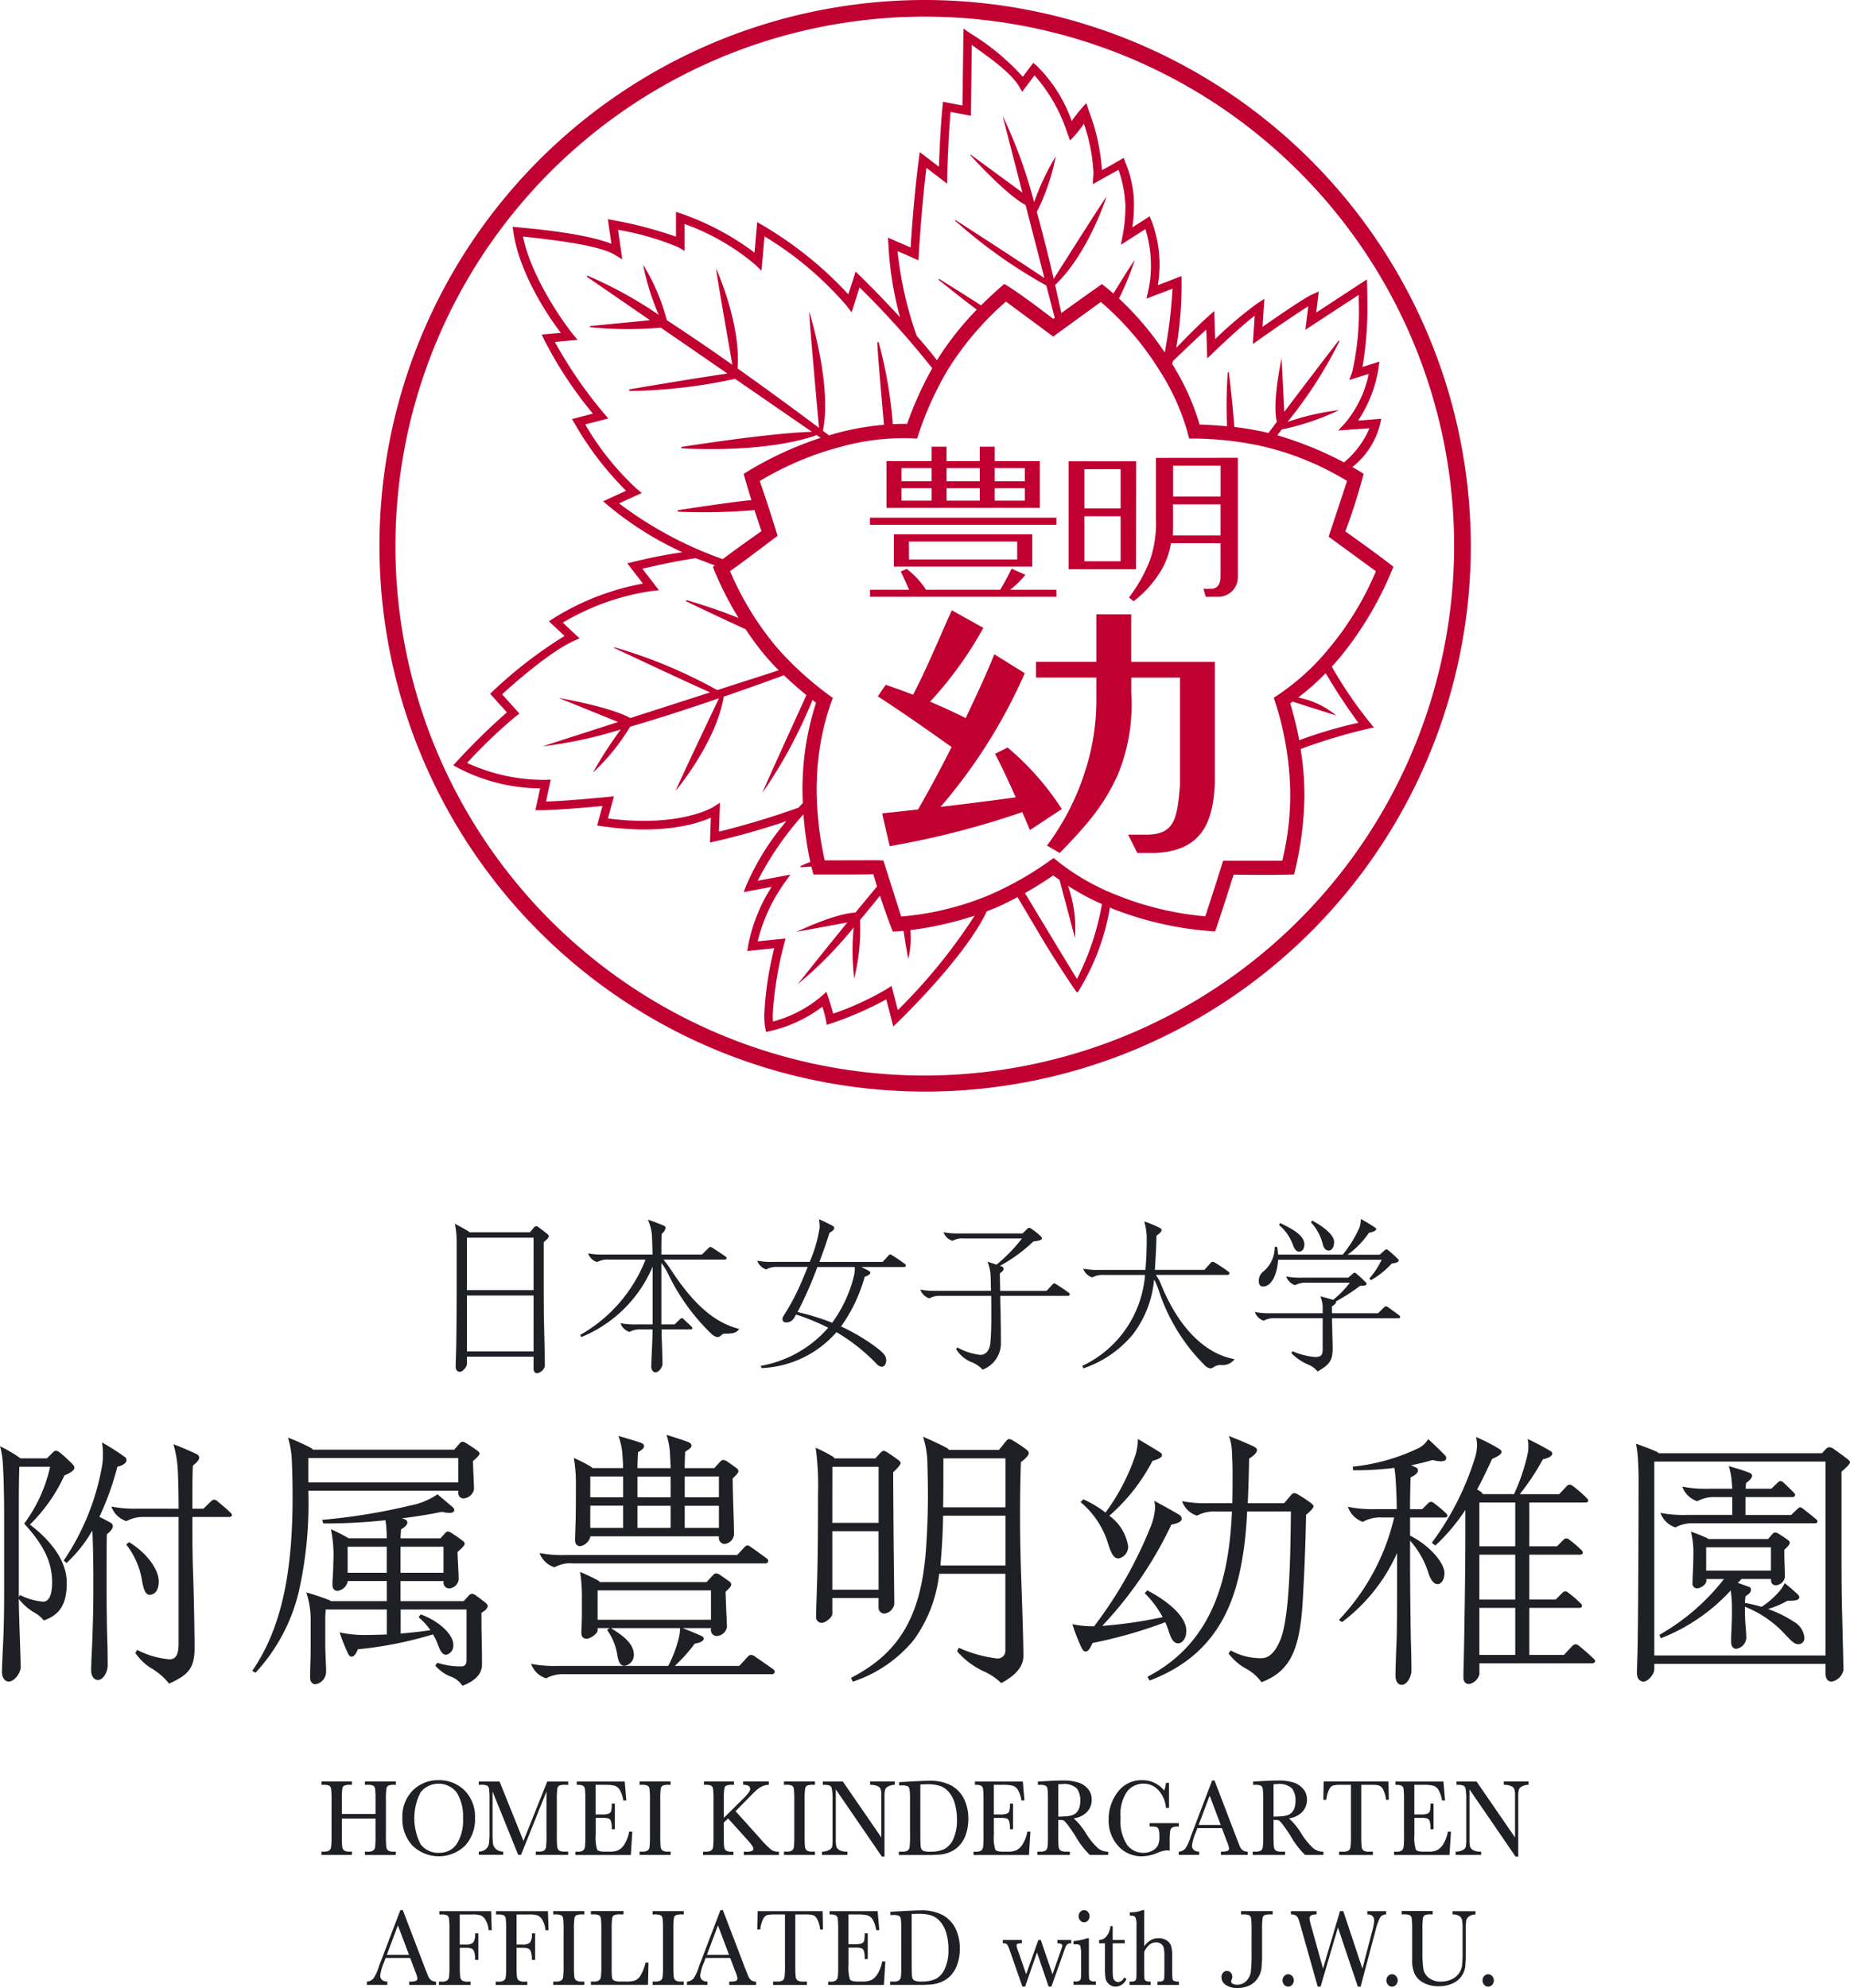 <svg xmlns="http://www.w3.org/2000/svg" viewBox="0 0 167.102 179.533"><defs><clipPath id="a"><path data-name="長方形 2229" fill="none" d="M0 0h167.102v179.533H0z"/></clipPath></defs><g data-name="グループ 3027" clip-path="url(#a)"><path data-name="パス 1614" d="M.252 132.1c.122 1.8.122 4.357.122 5.321v6.482c0 1.513-.025 2.927-.074 4.09-.058 1.206-.124 2.635-.124 2.985 0 .519.252.882.612.882.51 0 1.08-.776 1.08-1.3 0-.458-.042-1.7-.067-2.449l-.006-.166c-.022-.587-.081-2.22-.1-3.552a4.927 4.927 0 001.385 1.225 2.7 2.7 0 01.85.7l.019.025.031-.011c1.457-.516 2.051-1.5 2.051-3.394 0-1.774-1.152-3.591-3.33-5.256a14.768 14.768 0 003.12-4.445c.213-.07.9-.385.9-.677 0-.138-.1-.269-.26-.426s-.591-.582-1.039-.94a.731.731 0 00-.349-.182.378.378 0 00-.277.136l-.555.554H1.826a.365.365 0 00-.126-.11 13.258 13.258 0 00-1.607-.939L0 130.606l.031.1a7.6 7.6 0 01.221 1.4M1.7 144.237v-7.063c0-1.843 0-3.439.047-4.713h2.781a13.512 13.512 0 01-2.32 5.105l-.022.03.023.027c1.779 1.951 2.5 3.486 2.5 5.295 0 .646-.106 1.73-.818 1.73a5.707 5.707 0 01-2.051-.587l-.038-.019z" fill="#1e2025"/><path data-name="パス 1615" d="M12.474 136.243a10.945 10.945 0 01-2.333-.172l-.08-.016.03.077a2.13 2.13 0 001.309 1.234l.022.008.019-.014a3.186 3.186 0 011.649-.361h3.041v11.394c0 1.05-.236 1.458-.843 1.458a7.824 7.824 0 01-2.865-.832l-.038-.019-.158.283.017.023a4.947 4.947 0 001.319 1.292 5.93 5.93 0 011.687 1.418l.022.031.034-.016c1.7-.778 2.269-1.357 2.269-3.245 0-1.069-.052-4.242-.124-6.435-.074-1.906-.074-3.581-.074-5.353h3.308c.163 0 .266-.075.266-.192 0-.067-.053-.122-.136-.2-.307-.308-.8-.721-1.161-1.014a.492.492 0 00-.324-.158.442.442 0 00-.253.136l-.7.677h-1c0-1.7 0-3.161.049-3.9.127-.091.568-.427.568-.713a.373.373 0 00-.222-.311 27.661 27.661 0 00-2.025-.864l-.081-.031.022.084a10.133 10.133 0 01.368 2.184c.028.6.075 1.813.075 3.226v.325z" fill="#1e2025"/><path data-name="パス 1616" d="M13.508 144.023c.515 0 .834-.462.834-1.2 0-1.111-1.119-2.6-2.66-3.538l-.028-.017-.253.222.027.033a7.015 7.015 0 011.4 3.234c.119.642.271 1.269.685 1.269" fill="#1e2025"/><path data-name="パス 1617" d="M9.297 131.208a7.825 7.825 0 01-.049 1 21.942 21.942 0 01-3.471 8.688l-.025.033.258.227.03-.028a12.379 12.379 0 002.3-2.912c.07 1.27.091 3.162.091 4.013v1.529c0 1.878-.075 4.174-.149 5.619-.025.557-.05 1.266-.05 1.455 0 .521.252.884.612.884.513 0 .882-.778.882-1.3 0-.34 0-1.134-.023-1.9a159.35 159.35 0 01-.074-4.83v-1.728c0-.922 0-2.63.023-3.4.21-.166.543-.469.543-.737a.37.37 0 00-.218-.313 25.434 25.434 0 00-1-.524 26.014 26.014 0 001.627-4.527c.385-.081.823-.286.823-.6a.383.383 0 00-.191-.308 22.777 22.777 0 00-1.945-1.241l-.083-.049.016.094a5.242 5.242 0 01.074.856" fill="#1e2025"/><path data-name="パス 1618" d="M42.645 143.934a.416.416 0 00-.305.163l-.455.5h-5.706v-1.81h3.879v.128a.528.528 0 00.513.538.932.932 0 00.857-.809c0-.311-.027-.857-.049-1.26-.023-.451-.049-.915-.049-1.234.64-.535.64-.685.64-.735 0-.124-.069-.185-.166-.257-.305-.236-.62-.455-.989-.693a.878.878 0 00-.344-.155c-.089 0-.175.033-.305.188l-.38.429h-3.607c0-.191.017-.458.047-.815.222-.124.57-.358.57-.62 0-.088-.05-.249-.379-.338l-.127-.034a45.574 45.574 0 003.639-.591 2.477 2.477 0 00.667.1c.407 0 .438-.2.438-.266 0-.089-.077-.2-.236-.33-.274-.235-.8-.684-1.258-1.061l-.028-.023-.028.023a6.557 6.557 0 01-2.472 1 54.381 54.381 0 01-7.858 1.28h-.055l.1.33h.033a51.107 51.107 0 005.583-.291 9.889 9.889 0 01.116 1.632h-3.438a14.178 14.178 0 00-1.524-.784l-.08-.036.017.084a11.423 11.423 0 01.2 2.924c0 .4-.027.936-.05 1.352-.025.3-.025.523-.025.67 0 .347.174.538.488.538a1.129 1.129 0 00.882-.809v-.08h3.535v1.817h-5.057a.288.288 0 00-.156-.1 22.492 22.492 0 00-1.976-.668l-.091-.025.038.086a7.88 7.88 0 01.366 2.546v2.292c0 .313 0 .74-.025 1.479-.025.642-.025 1.058-.025 1.308 0 .35.2.587.49.587a1.161 1.161 0 00.956-1.08c0-.178 0-.421-.025-.964a37.944 37.944 0 01-.05-1.353v-2.289a9.219 9.219 0 01.045-1.064h5.511v2.255c-.731.025-1.477.047-2.025.047a10.475 10.475 0 01-2.161-.221l-.078-.016.027.075a16.645 16.645 0 00.768 1.9c.11.192.2.219.285.219.253 0 .426-.318.574-.668a34.874 34.874 0 006.778-1.344 4.446 4.446 0 01.4.8c.241.626.4 1.039.806 1.039a.846.846 0 00.635-.907c0-.923-1.278-2.122-2.912-2.729l-.031-.011-.194.258.033.027a5.882 5.882 0 011.034 1.141c-.79.119-1.671.219-2.686.305v-2.17h5.95v4.566c0 .39-.15.571-.474.571a6.728 6.728 0 01-2.129-.318l-.03-.011-.189.252.023.028a3.492 3.492 0 001.322.948 2.175 2.175 0 011.091.821l.02.03.033-.013c1.163-.46 1.729-1.086 1.729-1.915 0-.3 0-1.209-.025-2.22-.025-.969-.025-1.95-.025-2.438.264-.156.566-.386.566-.618 0-.122-.119-.236-.238-.33-.343-.266-.6-.46-.79-.593a.737.737 0 00-.371-.181m-6.474-4.249h3.88v2.352h-3.88zm-1.249 2.352h-3.531v-2.352h3.535z" fill="#1e2025"/><path data-name="パス 1619" d="M23.105 151.035a16.3 16.3 0 003.876-7.263 36.278 36.278 0 00.87-9.086v-.054h13.542v.152a.478.478 0 00.463.538 1.045 1.045 0 00.958-.809c0-.21-.022-.695-.045-1.208v-.1a44.172 44.172 0 01-.049-1.26c.274-.225.591-.518.591-.662 0-.124-.07-.185-.239-.305a13.298 13.298 0 00-.965-.645.708.708 0 00-.319-.13c-.089 0-.175.033-.305.188l-.455.527H28.273a.872.872 0 00-.3-.216 18.269 18.269 0 00-1.879-.84l-.084-.034.025.088a8.008 8.008 0 01.319 1.863c.049 1.1.074 2.262.074 3.448 0 7.141-1.116 11.962-3.616 15.628l-.028.041.3.164zm4.746-19.361h13.542v2.2H27.851z" fill="#1e2025"/><path data-name="パス 1620" d="M69.978 150.979a.27.27 0 00-.142-.233 87.37 87.37 0 00-1.627-1.134.6.6 0 00-.371-.156.387.387 0 00-.279.138l-.776.85h-5.827a14.7 14.7 0 001.8-2.011c.31-.049.807-.174.807-.46 0-.1-.089-.185-.272-.263a32.92 32.92 0 00-1.64-.679h2.563v.128a.535.535 0 00.488.587.98.98 0 00.958-.809c0-.181-.027-.81-.05-1.283-.023-.5-.07-1.654-.074-1.9.311-.285.518-.505.518-.66a.377.377 0 00-.191-.283c-.266-.192-.54-.391-.842-.593a.681.681 0 00-.344-.13c-.1 0-.185.067-.3.186l-.552.6h-9.64a.9.9 0 00-.253-.192c-.493-.26-.878-.437-1.457-.692l-.074-.031.011.078a15.426 15.426 0 01.147 2.41v1.43c0 .124 0 .294-.023.886-.025.469-.025.593-.025.667 0 .374.164.563.488.563s.981-.462.981-.76v-.2h1.072l-.216.169.025.034a5.2 5.2 0 01.9 2.248c.064.408.2.95.635.95a.974.974 0 00.857-1c0-1.009-1.011-1.738-2.062-2.4h6.238a3.953 3.953 0 01-.1.834 11.279 11.279 0 01-.97 2.579h-9.973a10.945 10.945 0 01-2.333-.172l-.08-.017.028.077a2.08 2.08 0 001.311 1.229l.022.008.019-.016a3.183 3.183 0 011.649-.36h18.734a.237.237 0 00.243-.217m-5.759-4.7H53.98v-2.65h10.239z" fill="#1e2025"/><path data-name="パス 1621" d="M50.076 141.532l.022.008.019-.014a2.884 2.884 0 011.649-.336H69.12a.245.245 0 00.268-.222.27.27 0 00-.142-.233c-.41-.3-.989-.724-1.405-1.011-.172-.122-.232-.156-.322-.156-.116 0-.177.061-.279.163l-.652.7H51.15a10.931 10.931 0 01-2.332-.163l-.081-.017.03.077a2.089 2.089 0 001.31 1.209" fill="#1e2025"/><path data-name="パス 1622" d="M52.018 134.165c0 .865 0 2.316-.025 3.226-.023.7-.05 1.5-.05 1.679 0 .372.164.562.488.562a1.182 1.182 0 00.884-.809v-.078h11.619v.1a.535.535 0 00.488.587.943.943 0 00.882-.857c0-.513-.049-2.1-.074-2.763-.023-.778-.049-1.657-.049-2.3.31-.285.516-.505.516-.66a.373.373 0 00-.191-.283c-.264-.192-.538-.393-.84-.595a.692.692 0 00-.344-.128c-.1 0-.185.067-.3.186l-.5.552h-2.678c0-.548.03-1.152.047-1.482.3-.181.57-.361.57-.544 0-.167-.131-.28-.449-.386-.466-.163-.9-.308-1.727-.568l-.084-.027.028.084a6.556 6.556 0 01.294 1.837c.017.247.047.709.05 1.086h-2.995c0-.491.027-1.044.049-1.433.255-.153.543-.325.543-.543 0-.188-.142-.269-.426-.363a71.47 71.47 0 00-1.768-.534l-.122-.036.036.086a6.1 6.1 0 01.343 1.785c.023.346.047.7.049 1.037H53.52a.937.937 0 00-.252-.191 13.526 13.526 0 00-1.36-.692l-.075-.034.013.081a13.568 13.568 0 01.172 2.41m1.3-.818h2.968v1.882h-2.971zm0 2.636h2.968v2.006h-2.971zm11.619 2.006h-3.09v-1.994h3.09zm-3.09-4.642h3.09v1.882h-3.09zm-1.272 4.642H57.58v-1.994h2.992zm0-2.76H57.58v-1.87h2.992z" fill="#1e2025"/><path data-name="パス 1623" d="M73.886 134.932c0 1.49 0 4.979-.074 7.64 0 .125-.1 3.093-.1 3.4a.519.519 0 00.513.587c.349 0 .956-.513.956-.809v-1.432h4.176v.868a.526.526 0 00.513.537 1.034 1.034 0 00.907-.857c0-.469-.025-2.5-.05-4.462-.023-2.727-.049-6.108-.05-7.449.189-.172.667-.646.667-.807 0-.141-.081-.2-.177-.272l-.013-.011c-.305-.233-.62-.454-.99-.692a.869.869 0 00-.344-.155c-.078 0-.177.061-.3.188l-.455.5h-3.696a.39.39 0 00-.185-.189 16.02 16.02 0 00-1.435-.743l-.078-.036.016.084a25.49 25.49 0 01.2 4.109m5.473 8.632h-4.181v-5.283h4.176zm-4.176-11.1h4.176v5.063h-4.181z" fill="#1e2025"/><path data-name="パス 1624" d="M92.763 130.953a11.129 11.129 0 00-1.238-.842.876.876 0 00-.366-.153c-.094 0-.177.058-.307.214l-.627.771h-4.53c-.033-.094-.1-.149-.285-.241a30.322 30.322 0 00-1.95-.914l-.091-.038.031.092a8.052 8.052 0 01.366 2.181v.074c.025.976.049 1.9.049 2.81 0 1.829-.067 3.619-.2 5.32-.474 5.786-2.416 9.053-6.706 11.279l-.038.019.158.347.039-.014a11.967 11.967 0 005.461-3.746 12.38 12.38 0 002.3-5.988h5.98v6.906a.692.692 0 01-.745.745 11.77 11.77 0 01-3.421-.951l-.039-.017-.155.31.019.023a7.069 7.069 0 002.53 1.86 5.456 5.456 0 011.418.978l.023.022.028-.016c1.327-.718 1.971-1.513 1.971-2.43 0-1.252-.1-4.359-.2-7.175a152.977 152.977 0 01-.026-10.329c.379-.3.715-.595.715-.834a.383.383 0 00-.166-.258m-1.945.746v4.42H85.19c.022-1.355.023-2.779.023-4.422zm0 5.176v4.5h-5.873c.11-1.261.216-2.68.243-4.5z" fill="#1e2025"/><path data-name="パス 1625" d="M118.374 135.71a11.835 11.835 0 00-1.089-.718.842.842 0 00-.368-.153.449.449 0 00-.33.213l-.6.7h-3.284c.07-1.468.12-3.448.122-4.023.474-.3.715-.562.715-.79 0-.11-.138-.243-.347-.335-.652-.3-1.355-.587-2.1-.889l-.09-.038.034.094a4.83 4.83 0 01.244 1.466c.025.532.05 1.083.05 1.748 0 .895 0 1.82-.023 2.766h-2.13a10.951 10.951 0 01-2.333-.172l-.078-.017.028.077a2.079 2.079 0 001.31 1.234l.022.006.019-.014a3.183 3.183 0 011.649-.36h1.482c-.235 5.234-1.317 11.641-7.592 14.9l-.039.02.188.346.036-.014c6.379-2.424 7.881-7.471 8.508-12.09.125-.956.221-2.079.269-3.165h3.956c-.047 4.035-.111 9.533-.958 11.6-.3.709-.8 1.649-1.709 1.649a5.551 5.551 0 01-2.741-.685l-.036-.017-.186.28.019.025a4.982 4.982 0 001.516 1.319 4.161 4.161 0 011.416 1.219l.02.03.033-.013c2.472-.965 3.4-2.754 3.677-7.089.156-2.569.264-5.267.319-8.017.308-.258.667-.595.667-.76 0-.122-.135-.228-.264-.332" fill="#1e2025"/><path data-name="パス 1626" d="M105.561 147.294c.178.58.405 1.116.856 1.116.285 0 .735-.313.735-1.153 0-1.471-2.2-2.963-3.5-3.614l-.03-.016-.224.255.031.03a9.018 9.018 0 011.59 2.131 41.519 41.519 0 01-5.462.792 35.264 35.264 0 006.249-9.152c.429-.077.928-.228.928-.509 0-.177-.07-.283-.269-.407-.61-.357-1.244-.71-2.122-1.184l-.092-.05.028.1a2.406 2.406 0 01.049.627 5.81 5.81 0 01-.465 1.784 38.371 38.371 0 01-5.033 8.821 8.791 8.791 0 01-1.892-.171l-.08-.02.028.078a16.1 16.1 0 00.842 2.128c.125.2.21.268.333.268.269 0 .463-.422.62-.762v-.008a41.535 41.535 0 006.576-1.879c.116.277.232.56.3.793" fill="#1e2025"/><path data-name="パス 1627" d="M100.088 139.407c.236.732.468 1.338.929 1.338a1.079 1.079 0 00.882-1.1 4.188 4.188 0 00-1.7-2.76 16.875 16.875 0 003.905-4.965c.2-.042.854-.228.854-.508 0-.1-.045-.161-.192-.26a57.973 57.973 0 00-1.924-1.159l-.067-.039v.078a4.862 4.862 0 01-.221 1.391 18.817 18.817 0 01-2.7 5.176 9.744 9.744 0 00-1.971-1.186l-.028-.013-.255.255.041.031a7.888 7.888 0 012.45 3.725" fill="#1e2025"/><path data-name="パス 1628" d="M127.365 138.677v-1.629h3.11c.156 0 .266-.069.266-.167a.4.4 0 00-.138-.23 12.174 12.174 0 00-1.062-.89.475.475 0 00-.274-.133.361.361 0 00-.253.111l-.554.555h-1.1c0-.815.027-2 .048-2.862.422-.213.667-.393.667-.668 0-.161-.167-.246-.322-.313a6.691 6.691 0 00-.3-.12c.7-.144 1.355-.305 1.954-.482a3.088 3.088 0 00.713.12c.322 0 .513-.1.513-.266a.383.383 0 00-.136-.3l-.013-.014a42.72 42.72 0 00-1.443-1.393l-.045-.041-.025.055a2.1 2.1 0 01-.943.818 17.968 17.968 0 01-5.8 1.621h-.042l.033.33h.041a28.588 28.588 0 003.685-.216 12.18 12.18 0 01.141 1.457c.049.848.074 1.438.074 2.27h-2a10.876 10.876 0 01-2.333-.2l-.08-.016.03.075a2.159 2.159 0 001.308 1.283l.023.008.019-.014a3.106 3.106 0 011.649-.385h1.152a20.013 20.013 0 01-4.955 9.217l-.028.039.264.2.028-.02a15.863 15.863 0 004.957-6.232v1.488c0 1.477 0 5.4-.05 6.579-.047 1.011-.1 2.652-.1 2.96 0 .552.211.882.563.882.512 0 .882-.778.882-1.3 0-.421-.025-1.9-.05-2.615s-.074-5.387-.074-6.579v-2.523a7.887 7.887 0 011.663 2.934c.2.64.5.992.831.992.255 0 .612-.313.612-1.006 0-.868-1.247-2.43-3.106-3.38" fill="#1e2025"/><path data-name="パス 1629" d="M142.683 148.678c-.182-.155-.266-.183-.374-.183a.459.459 0 00-.3.161l-.751.8h-3.121v-4.25h4.516c.119 0 .243-.063.243-.167a.265.265 0 00-.113-.228 10.285 10.285 0 00-1.111-.966.489.489 0 00-.3-.131.37.37 0 00-.253.136l-.6.6h-2.382v-4.051h4.614c.089 0 .217-.059.217-.167a.3.3 0 00-.111-.228 9.769 9.769 0 00-1.091-.94.49.49 0 00-.272-.133.388.388 0 00-.279.136l-.579.579h-2.5v-3.955h5.058c.156 0 .266-.069.266-.167s-.059-.152-.136-.228a10.48 10.48 0 00-1.212-1.063c-.171-.122-.23-.155-.321-.155a.379.379 0 00-.279.136l-.677.726h-3.563a21.34 21.34 0 002.086-3.146c.573-.135.851-.308.851-.532a.26.26 0 00-.144-.21 25.797 25.797 0 00-2-1.062l-.086-.041.023.092a2.408 2.408 0 01.047.555 3.882 3.882 0 01-.023.51 17.912 17.912 0 01-1.269 3.827h-2.822c-.067-.167-.274-.286-.515-.418.521-.97.959-1.9 1.353-2.758.6-.261.85-.449.85-.624 0-.147-.091-.208-.241-.308a16.843 16.843 0 00-1.979-1.015l-.083-.036.022.088a3.017 3.017 0 01.072.681 3.949 3.949 0 01-.146.973 25.518 25.518 0 01-3.913 7.775l-.025.034.31.249.032-.024a17.08 17.08 0 002.686-3.189v2.072c0 3.9-.1 9.64-.147 11.708-.025.814-.025.918-.025 1.357 0 .368.191.587.513.587a1.21 1.21 0 00.931-.882v-.99h10.182c.144 0 .266-.089.266-.192s-.059-.153-.136-.228a20.61 20.61 0 00-1.26-1.112m-5.817-9.033h-3.239v-3.957h3.239zm0 4.807h-3.239v-4.056h3.239zm0 5h-3.239v-4.25h3.239z" fill="#1e2025"/><path data-name="パス 1630" d="M151.318 137.934l.022.008.017-.014a3.186 3.186 0 011.649-.361h10.945c.089 0 .217-.059.217-.167 0-.074-.044-.135-.164-.232-.3-.247-.793-.646-1.109-.889-.135-.106-.211-.156-.3-.156s-.172.081-.253.16l-.554.53h-4.128V135.2h4.268a.206.206 0 00.218-.192c0-.072-.042-.135-.186-.279-.288-.288-.515-.516-.836-.814a.451.451 0 00-.3-.161c-.1 0-.186.069-.3.185l-.527.505h-2.327c0-.091.019-.275.045-.519.233-.147.544-.443.544-.643 0-.16-.091-.219-.4-.338-.546-.2-.789-.271-1.63-.518l-.083-.025.03.083a6.241 6.241 0 01.244 1.321c.02.213.042.515.047.64h-2.1a11.057 11.057 0 01-2.334-.171l-.08-.017.028.077a2.141 2.141 0 001.31 1.234l.023.006.019-.014a3.181 3.181 0 011.648-.36h1.485v1.612h-4.076a10.93 10.93 0 01-2.331-.172l-.081-.016.03.075a2.13 2.13 0 001.311 1.235" fill="#1e2025"/><path data-name="パス 1631" d="M150.041 147.939a16.792 16.792 0 006.287-4.307 11.775 11.775 0 01.111 1.505v.667c0 .349-.027 1.051-.05 1.5s-.025.745-.025.964c0 .393.178.637.465.637a1.072 1.072 0 00.906-.981c0-.28-.025-.607-.048-.892a20.305 20.305 0 01-.074-1.3v-.627a9.734 9.734 0 013.471 2.33c.8.85 1 1.05 1.364 1.05a.538.538 0 00.537-.538 1.844 1.844 0 00-.954-1.49 10.656 10.656 0 00-2.331-1.147 8.856 8.856 0 001.751-.745c.5 0 1.067 0 1.067-.316 0-.116-.059-.2-.261-.377a17.77 17.77 0 00-1.012-.865l-.044-.034-.023.048a2.989 2.989 0 01-.39.609 7.409 7.409 0 01-1.674 1.483 14.116 14.116 0 00-1.5-.358c0-.113.025-.4.045-.6.322-.2.5-.355.5-.593a.267.267 0 00-.2-.264l-.02-.006c-.311-.111-.634-.227-.972-.341.119-.119.227-.228.333-.355h2.669v.08c0 .31.161.488.44.488a.88.88 0 00.809-.71c0-.221 0-.494-.025-1.184a34.558 34.558 0 01-.025-1.31c.493-.441.493-.588.493-.637 0-.1-.064-.181-.216-.283-.243-.169-.493-.344-.815-.543a.553.553 0 00-.294-.1c-.086 0-.172.058-.28.186l-.357.405h-5.4a.461.461 0 00-.18-.12c-.465-.207-.954-.4-1.31-.518l-.08-.027.022.08a7.631 7.631 0 01.2 2.084c0 .38-.017.961-.05 1.723-.025.444-.025.646-.025.767a.409.409 0 00.415.463c.358 0 .834-.377.834-.66v-.178h1.593a19.755 19.755 0 01-5.8 5.021l-.031.019.128.324zm9.921-6.1h-5.852v-2.1h5.852z" fill="#1e2025"/><path data-name="パス 1632" d="M166.813 131.717c-.388-.291-.79-.593-1.186-.864a.691.691 0 00-.394-.156c-.08 0-.192.025-.354.211l-.307.332h-14.765c-.034-.069-.092-.1-.185-.144-.466-.208-1-.411-1.777-.692l-.075-.028.016.078a10.68 10.68 0 01.172 1.522c.025.352.049 1.159.049 1.378 0 2.863-.023 12.343-.1 15.922-.025.7-.05 1.43-.05 1.826 0 .524.294.759.587.759.433 0 .981-.685.981-1.1v-.5h15.465v.843c0 .627.307.759.563.759a1.334 1.334 0 001.055-1.031c0-.513-.066-3.142-.124-5.375-.049-1.995-.049-4.484-.049-6.678v-5.873c.473-.405.764-.69.764-.857 0-.088-.086-.188-.288-.332m-1.921 17.788h-15.464v-17.511h15.465z" fill="#1e2025"/><path data-name="パス 1633" d="M49.395 111.408c-.194-.16-.507-.4-.728-.557a.425.425 0 00-.239-.116.331.331 0 00-.228.152l-.333.4H42.39a.355.355 0 00-.138-.124c-.335-.2-.7-.4-1.114-.62l-.052-.027.013.056a8.523 8.523 0 01.149 1.726v4.558c0 1.485-.017 4.159-.059 5.446-.016.438-.03.89-.03 1.114 0 .294.142.471.382.471.269 0 .637-.463.637-.726v-.64h6.016v1.022c0 .2.034.471.324.471a.861.861 0 00.695-.646c0-.571-.045-2.693-.089-4.542-.014-.713-.014-4.858-.014-6.643.224-.188.46-.4.46-.552 0-.061-.053-.131-.174-.227m-1.2 5.109h-6.02v-4.739h6.018zm0 5.528h-6.02V117h6.018z" fill="#1e2025"/><path data-name="パス 1634" d="M60.623 114.706a8.025 8.025 0 00-.705-.954h5.567a.143.143 0 00.146-.131c0-.056-.023-.092-.086-.141l-.028-.019c-.365-.247-.681-.462-1.07-.709-.177-.117-.213-.138-.283-.138a.275.275 0 00-.167.1l-.6.585h-3.659c0-.7 0-1.264.028-1.874a.906.906 0 00.357-.532c0-.124-.092-.174-.227-.235-.688-.275-1.134-.44-1.322-.49l-.052-.013.02.05a4.453 4.453 0 01.34 1.281c.03.526.044 1.178.059 1.812h-4.367a6.616 6.616 0 01-1.405-.1l-.047-.009.017.045a1.247 1.247 0 00.789.743h.013l.013-.008a1.9 1.9 0 01.991-.217h3.365a13.458 13.458 0 01-5.881 6.792l-.023.013.1.192.023-.008a11.866 11.866 0 006.42-6.349v5.213h-1.45a6.616 6.616 0 01-1.405-.1l-.047-.009.017.045a1.247 1.247 0 00.789.743h.013l.011-.009a1.922 1.922 0 01.994-.216h1.072c0 .213-.017.937-.044 1.544a82.496 82.496 0 00-.075 1.8c0 .264.131.53.383.53.307 0 .635-.46.635-.784 0-.283-.028-1.084-.042-1.515v-.059a42.452 42.452 0 01-.044-1.515h2.63c.108 0 .146-.061.146-.117a.232.232 0 00-.083-.152l-.712-.668a.222.222 0 00-.152-.081.226.226 0 00-.153.081l-.5.482h-1.194v-5.553a6.212 6.212 0 01.557.884 18.875 18.875 0 004 5.559 1.094 1.094 0 00.493.258.511.511 0 00.39-.2.474.474 0 01.382-.111c.474 0 .958-.031 1.181-.4l.019-.03-.036-.009c-2.187-.563-4.068-2.2-6.1-5.3" fill="#1e2025"/><path data-name="パス 1635" d="M81.736 114.148c-.335-.25-.751-.535-1.084-.743l-.017-.011c-.111-.069-.156-.1-.221-.1s-.091.02-.167.1l-.527.571h-5.708c.432-1.148.759-2.14.918-2.64.167-.08.421-.258.421-.421 0-.122-.117-.186-.252-.261-.2-.1-.595-.308-1.086-.519l-.047-.022.009.052a2.82 2.82 0 01.059.707 12.324 12.324 0 01-.9 3.1h-3.287a6.616 6.616 0 01-1.405-.1l-.049-.009.019.045a1.283 1.283 0 00.789.743h.013l.011-.009a1.925 1.925 0 01.994-.217h2.737c-.178.451-.352.873-.505 1.225a20.263 20.263 0 01-1.57 3.028c-.183.275-.2.368-.2.46a.28.28 0 00.308.294.773.773 0 00.735-.4 3.551 3.551 0 00.185-.308 21.645 21.645 0 012.9 1.192 10.473 10.473 0 01-6.063 3.439l-.033.006.08.2h.019a9.508 9.508 0 006.744-3.242 16.861 16.861 0 013.611 2.849.73.73 0 00.479.275c.23 0 .4-.249.4-.591 0-.383-.235-.673-1-1.239a18.052 18.052 0 00-3.078-1.813 14.074 14.074 0 002.133-4.481c.2-.067.51-.2.51-.377 0-.074-.067-.124-.207-.2-.178-.1-.393-.2-.606-.307h3.863a.157.157 0 00.161-.13.165.165 0 00-.086-.141m-4.525.48a2.509 2.509 0 01-.058.5 11.889 11.889 0 01-1.987 4.322 21.355 21.355 0 00-3.128-.965 35.416 35.416 0 001.79-4.066H77.2a1.268 1.268 0 01.011.211" fill="#1e2025"/><path data-name="パス 1636" d="M96.55 116.761a15.206 15.206 0 00-1.086-.743l-.016-.011c-.111-.069-.156-.1-.221-.1s-.091.02-.169.1l-.526.571h-4.19c-.014-.6-.028-1.4-.03-1.59.127-.069.341-.246.341-.4a.247.247 0 00-.194-.219l-.139-.053a13.96 13.96 0 003.02-2.2c.376-.044.773-.106.773-.277 0-.074-.042-.128-.142-.227a6.3 6.3 0 00-.79-.626.373.373 0 00-.222-.1.228.228 0 00-.167.083l-.424.422h-5.689a6.615 6.615 0 01-1.405-.1l-.049-.009.019.045a1.224 1.224 0 00.787.728h.014l.011-.008a1.737 1.737 0 01.994-.2h5.259a14.368 14.368 0 01-2.3 2.363 21.829 21.829 0 00-.759-.247l-.052-.016.019.05a3.764 3.764 0 01.236.943c.03.268.044.959.058 1.633h-4.93a6.623 6.623 0 01-1.405-.1l-.049-.011.019.047a1.28 1.28 0 00.789.742h.014l.011-.008a1.919 1.919 0 01.992-.217h4.575c.014.57.014 1.106.014 1.429 0 .969 0 1.971-.088 2.832-.069.673-.408 1.073-.909 1.073a5.675 5.675 0 01-2.05-.663l-.023-.014-.1.171.008.014a2.974 2.974 0 001.275 1.109 2.67 2.67 0 011.087.7l.014.016.019-.008a2.558 2.558 0 001.633-2.252c0-.534 0-1.529-.03-2.938a64.861 64.861 0 01-.03-1.472h6.118a.157.157 0 00.16-.13.163.163 0 00-.085-.141" fill="#1e2025"/><path data-name="パス 1637" d="M104.873 116.003a3.561 3.561 0 00-.476-.868h6.492a.158.158 0 00.161-.146.165.165 0 00-.086-.141 15.017 15.017 0 00-1.173-.787.507.507 0 00-.252-.108.25.25 0 00-.183.1l-.571.629h-4.472c.08-1.2.131-2.134.146-3.09.217-.155.462-.33.462-.519 0-.067-.059-.135-.164-.186a12 12 0 00-1.353-.566l-.05-.017.016.052a5.655 5.655 0 01.192 1.078c.014.131.014.285.014.562 0 .911-.039 1.815-.116 2.688h-4.164a6.615 6.615 0 01-1.405-.1l-.049-.009.019.045a1.279 1.279 0 00.789.743h.013l.013-.008a1.9 1.9 0 01.992-.217h3.755a9.914 9.914 0 01-5.637 8.2l-.022.011.094.225.023-.009a9.913 9.913 0 004.425-3.032 9.515 9.515 0 001.937-4.983 5.585 5.585 0 01.4.92 16.879 16.879 0 004.18 6.833.937.937 0 00.491.274.546.546 0 00.327-.124 1.084 1.084 0 01.728-.174 1.341 1.341 0 001.12-.5l.025-.034-.042-.008c-2.688-.5-5.032-2.893-6.6-6.737" fill="#1e2025"/><path data-name="パス 1638" d="M116.786 112.427c.135.388.333.612.545.612.235 0 .487-.2.487-.651 0-.818-1.07-1.4-2.167-1.923l-.022-.011-.1.175.019.014a4.259 4.259 0 011.238 1.784" fill="#1e2025"/><path data-name="パス 1639" d="M119.471 112.321c.048.23.183.615.546.615.286 0 .487-.322.487-.784 0-.541-.732-1.255-1.959-1.909l-.02-.011-.116.155.016.017a4.562 4.562 0 011.047 1.917" fill="#1e2025"/><path data-name="パス 1640" d="M126.371 118.78a34.512 34.512 0 00-.936-.684l-.011-.006a.425.425 0 00-.243-.117.224.224 0 00-.152.081l-.557.543h-4.163l-.008-.617c.178-.11.385-.264.385-.4a.107.107 0 00-.017-.05 16.933 16.933 0 002.181-1.408c.3 0 .582-.014.582-.16a.193.193 0 00-.067-.153 10.089 10.089 0 00-.834-.773c-.08-.064-.127-.1-.18-.1s-.075.02-.166.1l-.408.35h-4.149a6.615 6.615 0 01-1.405-.1l-.049-.011.017.047a1.287 1.287 0 00.789.742h.014l.011-.008a1.925 1.925 0 01.994-.217h3.926a8.389 8.389 0 01-1.514 1.551 23.383 23.383 0 00-1.1-.307l-.053-.013.022.049a2.77 2.77 0 01.191.85v.627h-4.678a6.617 6.617 0 01-1.405-.1l-.049-.016.019.045a1.245 1.245 0 00.787.743h.014l.011-.008a1.925 1.925 0 01.994-.217h4.307v2.749c0 .516-.069.76-.7.76a6.527 6.527 0 01-2.009-.518l-.022-.009-.094.171.013.014a4.474 4.474 0 001.522 1.031 2.143 2.143 0 01.821.6l.016.017.019-.013c.968-.571 1.335-.9 1.335-2.056 0-.147 0-.313-.016-.817l-.045-1.922h6.014a.133.133 0 00.146-.13c0-.061-.044-.1-.1-.141" fill="#1e2025"/><path data-name="パス 1641" d="M114.065 116.185c.861 0 1.316-1.249 1.377-2.419h9.358a7.5 7.5 0 01-1.094 1.677l-.014.017.133.153.02-.011a7.529 7.529 0 001.87-1.5c.291-.03.621-.089.621-.277 0-.056-.045-.1-.111-.169a10.331 10.331 0 00-.85-.759.236.236 0 00-.149-.064c-.053 0-.089.019-.182.1l-.422.379h-2.905a7.8 7.8 0 001.937-1.985c.155-.025.649-.138.649-.322a.138.138 0 00-.072-.125 14.707 14.707 0 00-1.278-.774l-.039-.022v.043a2.205 2.205 0 01-.117.718 10.619 10.619 0 01-1.516 2.461h-5.841a10.594 10.594 0 00-.072-.674v-.02l-.227-.019v.027a2.855 2.855 0 01-1.03 2.208 1.034 1.034 0 00-.41.837c0 .347.12.516.368.516" fill="#1e2025"/><path data-name="パス 1642" d="M83.572 0a49.289 49.289 0 1049.28 49.292A49.37 49.37 0 0083.572 0m-.027 97.131a47.814 47.814 0 1147.8-47.811 47.891 47.891 0 01-47.8 47.811" fill="#c10032"/><path data-name="パス 1643" d="M124.095 65.692a37.371 37.371 0 01-3.8-5.49c.26-.286.519-.573.773-.878a31.25 31.25 0 004.791-8.142l-.011-.011c-1.206-.959-3.955-2.92-4.331-3.175a53.891 53.891 0 001.654-5.21c-.322-.2-.665-.407-1.02-.607a7.122 7.122 0 002.611-4.364s-1.388.12-2.093.171a11.861 11.861 0 001.845-4.727l.081-.6s-1.067.338-1.529.482a31.292 31.292 0 00.441-5.847c0-.773-.016-1.308-.017-1.377l-.022-.688-.576.377-4.009 2.627.239-1.912-.629.285c-.738.335-3.245 2.065-4.455 2.912l.167-2.532-.645.418a35.838 35.838 0 00-3.8 3.22c-.027-.762-.084-2.536-.084-2.536l-.616.552c-1.023.922-2.1 2.031-2.813 2.776a34.368 34.368 0 00.472-6.483l-2.139.823a11.812 11.812 0 00.156-1.774 11.122 11.122 0 00-.72-4.029l-.177-.418-1.555 1a16.053 16.053 0 00.142-1.968 9.763 9.763 0 00-.778-3.893l-.141-.421s-1.316.781-1.976 1.112a18.079 18.079 0 00-1.144-5.251l-.263-.8a12.886 12.886 0 00-1.32 1.619 13.173 13.173 0 00-3.164-5l-.311-.255-.946 1.255a21.3 21.3 0 00-4.764-3.938l-.595-.41-.009.723-.08 6.219-1.761-.334-.041.419c-.185 1.851-.283 4.246-.324 5.445a834.761 834.761 0 01-1.735-1.324l-.084.66c-.407 3.115-.656 6.631-.74 7.958l-2.045-.889.041.629a30.417 30.417 0 001.053 6.561 104.995 104.995 0 00-3.567-3.691l-.446-.435s-.457 1.422-.659 2.056a33.948 33.948 0 00-7.709-6.218l-.524-.305s-.169 1.923-.244 2.755a24.12 24.12 0 00-6.582-3.511l-.508-.174v2.244a36.937 36.937 0 00-5.628-1.48l-.527-.1s.216 1.519.318 2.223c-2.605-1.039-8.153-1.455-8.426-1.483l-.5-.053.074.494c.566 3.761 3.153 7.614 4.286 9.084l-1.726.158.239.5a35.8 35.8 0 004.384 6.639c-.588.15-1.887.491-1.887.491l.258.438a28.472 28.472 0 004.627 6.036l-2.07.948.454.393a29.693 29.693 0 006.7 4.21c-2.43.354-4.35.853-4.389.862l-.59.135 1.417 1.836a23.084 23.084 0 00-8.084 3.137l-.407.269 1.41 1.323a39.6 39.6 0 00-6.448 4.96l-.275.257s1.144 1.273 1.518 1.683a58.652 58.652 0 00-4.514 4.417l-.333.361.427.238a16.363 16.363 0 007.419 1.849l-.429 1.97h.479c1.43 0 4.34-.263 5.579-.377l-.482 1.759.43.063c5.453.8 8.605-.219 9.842-.767-.025.684-.078 2.241-.078 2.241l.485-.108a65.237 65.237 0 006.421-1.824 22.957 22.957 0 00-3.608 5.763l-.257.648 2.528-.474a15.092 15.092 0 00-2.123 5.304l-.072.491s1.765-.181 2.431-.252a30.019 30.019 0 00-.9 6.022 6.679 6.679 0 00.088 1.147l.072.388.386-.081a12.43 12.43 0 004.7-2.194 11.777 11.777 0 01.325 1.194l.074.447.429-.144a30.869 30.869 0 004.947-2.162c.158.616.634 2.446.634 2.446l.474-.457c.261-.25 6.032-5.828 7.975-9.945.225-.086.454-.171.67-.26a25.518 25.518 0 002.1-1.017l2.516 4.239s1.651 2.68 2.832 4.354l.1-.011a20.95 20.95 0 002.9-7.64c.092.036.177.078.271.116a30.316 30.316 0 009.228 2.039c.357-.99 1.194-3.589 1.668-5.123 1.74.019 3.908.038 5.465-.019a30.708 30.708 0 00.936-7.072c0-.471-.013-.948-.038-1.439a26.418 26.418 0 00-.307-2.818 49.572 49.572 0 016.628-1.953zm-15.137-35.919c.027.76.088 2.6.088 2.6l.624-.606c.025-.023 2.17-2.1 3.661-3.256-.052.762-.171 2.561-.171 2.561l.66-.468c.925-.654 3.154-2.2 4.354-2.945l-.266 2.123 4.825-3.156v.623a24.874 24.874 0 01-.593 6.337l-.264.732 1.756-.554a10.07 10.07 0 01-2.1 4.4l-.656.713 2.821-.2a8.173 8.173 0 01-2.3 3.082 32.114 32.114 0 00-6.027-2.45l.407-.527a22.163 22.163 0 005.17-1.746 22.664 22.664 0 00-4.653 1.069 39.03 39.03 0 004.7-7.308l-.083-.033c-.922 1.178-3.15 4.1-4.905 6.431l-.246-4.828s-.865 3.907-.429 5.727c-.277.369-.529.706-.753 1.009a4.752 4.752 0 01-.141-.036 26.715 26.715 0 00-2.945-.507c-.18-2.456-.5-4.941-.5-4.941h-.094a42.335 42.335 0 00-.064 4.882 34.041 34.041 0 00-2.477-.161 22.017 22.017 0 00-2.486-5.478c.025-.084.052-.164.08-.258.857-.826 2.034-1.948 3-2.835m-27.877-7.087l1.887.821.031-.554c0-.042.233-4.074.685-7.789.527.4 1.867 1.422 1.867 1.422l.017-.756c0-.034.078-3.236.3-5.719.491.092 1.835.35 1.835.35l.081-6.4c1.109.815 3.459 2.377 4.261 3.733l.293.5 1.112-1.483a14.62 14.62 0 012.931 5.115l.277.764a10.556 10.556 0 001.252-1.508 15.936 15.936 0 01.864 4.343c0 .152 0 .3-.016.441l-.048.674s1.76-1 2.331-1.291a11.214 11.214 0 01.621 3.242 14.333 14.333 0 01-.244 2.643l-.161.872s1.715-1.094 2.209-1.414a11.14 11.14 0 01.5 3.317 10.37 10.37 0 01-.246 2.266l-.158.7s1.727-.665 2.352-.9a44.613 44.613 0 01-.7 5.766 27.653 27.653 0 00-4.133-4.879 26.039 26.039 0 001.425-3.478c-.266.322-1.353 2.087-1.928 3.028-.34-.294-.685-.582-1.044-.859.011 0 .013 0 0 .011-.829.577-2.611 1.851-3.664 2.607-.12-.571-.311-1.444-.559-2.533 2.987-2.809 4.647-7.975 4.647-7.975-.308.374-3.691 5.712-4.775 7.426-.4-1.734-.928-3.88-1.526-6.047a19.073 19.073 0 001.709-5.016 22.384 22.384 0 00-1.954 4.138 43.155 43.155 0 00-2.844-7.807s.815 3.173 1.784 6.936l-4.671-3.425-.03.05s3.208 3.563 4.993 4.5l1.7 6.6c-2.546-1.71-8.039-5.249-8.039-5.249l-.033.058a45.577 45.577 0 008.246 5.863l.756 2.92-.125.091c-.523-.39-3.231-2.48-4.437-3.156 0 0 .013 0 0 .009a34.403 34.403 0 00-2.089 1.929c-1.439-.934-3.8-2.4-3.8-2.4l-.042.082s2.262 1.824 3.453 2.7a27.42 27.42 0 00-3.6 4.575c-.422-.56-.881-1.123-1.823-2.206a32.822 32.822 0 01-1.73-7.648M55.916 45.463c.593-.274 2.051-.94 2.051-.94l-.474-.393a25.061 25.061 0 01-4.634-5.8l2.086-.538-.4-.468a39.409 39.409 0 01-4.425-6.44c.554-.052 2.054-.188 2.054-.188l-.469-.563c-.041-.05-3.585-4.519-4.467-8.773 1.673.2 6.689.677 8.269 1.64l.7.424s-.291-2.023-.382-2.671a25.376 25.376 0 015.428 1.565l.58.341v-2.433a20.9 20.9 0 016.371 3.664l.58.56s.2-2.33.274-3.1a30.736 30.736 0 017.416 6.265l.447.59.72-2.247a78.038 78.038 0 016.564 7.3 31.328 31.328 0 00-2.27 5.024c-.424-.009-.856 0-1.291.022a39.583 39.583 0 00-1.283-7.41.691.691 0 00-.114.014c-.023.471.433 5.606.6 7.455a24.341 24.341 0 00-4.082.7c-.3.078-.591.169-.884.253l-.554-.416c.857-4.126-1.23-10.735-1.23-10.735-.025.523.743 8.95.882 10.475a364.913 364.913 0 00-7.36-5.368c.316-4.087-1.935-9.025-1.935-9.025.025.482 1.116 6.692 1.469 8.7a195.805 195.805 0 00-5.919-4.032 18.508 18.508 0 00-2.145-5.008 22.07 22.07 0 001.41 4.526 37.456 37.456 0 00-6.449-3.544l-.049.1c.36.244 2.693 1.851 5.711 3.929l-5.423.529s-.009.1 0 .1a33.436 33.436 0 006.4.044c1.9 1.31 4 2.752 6.013 4.143-3.106.446-8.87 1.433-8.87 1.433l.014.146a47.723 47.723 0 009.551-1.1l6.942 4.785c-3.849.1-11.8 1.366-11.8 1.366v.116s7.149.516 12.065-1.123a1.276 1.276 0 00.16-.066l.363.25a31.475 31.475 0 00-6.953 3.253s0-.006 0 0c.16.595.418 1.471.695 2.367-2.308.239-6.642.914-6.642.914v.135a54.4 54.4 0 006.924-.141c.232.724.455 1.405.631 1.893-.986.7-2.275 1.6-3.5 2.536a34.7 34.7 0 01-9.36-5.035m9.017 29.648l.092-2.622-.62.4c-.03.019-3.034 1.863-9.5 1.022l.544-1.995-.559.056c-.039 0-3.633.36-5.581.418l.432-1.981-.5.02a16.614 16.614 0 01-7.057-1.53 46.273 46.273 0 014.389-4.2l.343-.252-1.571-1.745c.962-.878 4.284-3.829 6.468-4.814l.526-.238s-1.1-1.034-1.508-1.421a21.877 21.877 0 018-2.851l.681-.077-1.5-1.945c1.133-.246 2.913-.667 4.816-.948.527.2 1.156.435 1.732.656l-.163.128-.011.013a30.67 30.67 0 002.317 4.606c-2.183-.9-4.71-1.618-4.71-1.618l-.042.1s3 1.45 5.393 2.533a25.309 25.309 0 001.871 2.507c.343.4.72.8 1.117 1.2-1.114.36-3.151 1.017-5.553 1.79a44.337 44.337 0 00-9.211-3.847h-.181s5.966 2.819 8.743 4.052c-2.3.74-4.855 1.565-7.207 2.32-1.757-1.009-6.471-1.821-6.471-1.821l5.37 2.176-6.827 2.2a39.556 39.556 0 007.073-1.526 35.634 35.634 0 00-2.513 3.89 18.937 18.937 0 003.351-4.134c2.7-.789 5.558-1.727 8.03-2.572-.612 1.28-3.739 7.85-3.9 8.343 0 0 3.664-4.372 4.326-8.487a287.54 287.54 0 005.442-1.934 32.654 32.654 0 002.031 1.793c-.943 2.062-3.816 8.354-3.968 8.81a43.143 43.143 0 004.516-8.374c.11.084.213.174.321.255a25.1 25.1 0 00-1.208 6.856c-.014.319-.02.641-.02.97 0 .407.014.818.031 1.233-.127.131-.257.271-.382.41a74.413 74.413 0 01-7.194 2.172m16.158 16.11l-.566-2.183-.449.293a26.382 26.382 0 01-4.821 2.214 24.956 24.956 0 00-.429-1.413l-.188-.565-.438.4a11.227 11.227 0 01-4.379 2.288 6.66 6.66 0 01-.028-.6 32.492 32.492 0 011.015-6.356l.141-.54-2.518.258a15.385 15.385 0 012.4-5.248l.557-.779-2.954.554a28.264 28.264 0 014.132-6 31.941 31.941 0 00.621 4.306c-.477.171-.895.372-.895.372l.03.1s.426-.027.961-.067c.02.081.039.169.059.247l.127.48h3.209c1.064 0 1.74-.006 2.2-.023.094.322.21.7.336 1.1-.654.782-1.31 1.577-1.948 2.356-1.914.094-5.306 1.738-5.306 1.738l4.572-.842c-2.469 3.029-4.484 5.578-4.484 5.578a36.378 36.378 0 005.057-5.127 20.947 20.947 0 00.049 4.608 18.97 18.97 0 00.527-5.284c.58-.688 1.186-1.429 1.8-2.19.394 1.2.842 2.461 1.164 3.239h.013c.308-.013.629-.038.956-.069.177 1.27.371 2.273.433 2.51a8.092 8.092 0 00.177-2.574 30.917 30.917 0 005.809-1.31 50.225 50.225 0 01-6.942 8.532m16.179-2.812c-.757-1.245-3.1-5.091-4.691-7.757a34.91 34.91 0 002.55-1.594c.185.141.382.271.571.405a3737.25 3737.25 0 001.391 5.242 11.642 11.642 0 00-.627-4.71 22.228 22.228 0 003.067 1.655 23.875 23.875 0 01-2.261 6.759m18.544-10.676h-5.34c-.275.907-1.22 3.838-1.608 5.015a27.588 27.588 0 01-7.872-1.862 20.668 20.668 0 01-5.451-3.092l-.379-.305-.4.283a29.6 29.6 0 01-5.47 3.082 26.158 26.158 0 01-7.9 1.914l-1.607-5.054-.5-.028-4.8.013a30.171 30.171 0 01-.726-6.385c0-.311.006-.621.02-.925a23.245 23.245 0 011.269-6.9l.171-.455-.391-.289a29.563 29.563 0 01-4.636-4.239 27.187 27.187 0 01-4.256-6.928c1.425-1 4.293-3.2 4.293-3.186a131.18 131.18 0 00-1.61-4.951 28.159 28.159 0 017.46-3.129 21.086 21.086 0 016.265-.726l.485.022.155-.462a29.449 29.449 0 012.6-5.72 27.39 27.39 0 015.273-6.19l4.273 3.162.371-.277 3.927-2.851a26.434 26.434 0 015.267 6.135 20.609 20.609 0 012.588 5.731l.127.471h.487a29.684 29.684 0 016.249.723 26.091 26.091 0 017.522 3.103 1091.63 1091.63 0 01-1.666 5.035l4.273 3.12a27.539 27.539 0 01-4.2 6.92 20.988 20.988 0 01-4.616 4.232l-.407.266.146.465a27.824 27.824 0 011.3 7.06c.023.465.036.917.036 1.363a25.217 25.217 0 01-.72 5.839m1.533-10.88a32.351 32.351 0 00-.812-3.328c.075-.05.146-.111.219-.161 1.382.443 3.932 1.249 3.932 1.249a7.6 7.6 0 00-3.438-1.619 22.167 22.167 0 002.491-2.2 51.1 51.1 0 002.951 4.481 39.1 39.1 0 00-5.343 1.576" fill="#c10032"/><path data-name="長方形 2228" fill="#c10032" d="M78.579 46.751h16.842v.646H78.579z"/><path data-name="パス 1644" d="M80.738 51.168h12.5v-2.915h-12.5zm1.363-2.262h9.777v1.617h-9.772z" fill="#c10032"/><path data-name="パス 1645" d="M93.923 41.641h-4.074v-1.3h-1.354v1.3h-3v-1.3h-1.348v1.3H80.07v4.226h13.853zm-1.355 1.821h-2.719v-1.187h2.719zm-4.07 0h-3v-1.187h3zm0 1.751h-3v-1.118h3zm-4.351-1.751H81.43v-1.187h2.718zm-2.718.632h2.718v1.119H81.43zm8.419 0h2.719v1.119h-2.718z" fill="#c10032"/><path data-name="パス 1646" d="M91.234 53.26a7.609 7.609 0 001.38-1.349l-1.241-.557c-.3.624-.693 1.36-1.031 1.906h-6.7a7.212 7.212 0 00-1.745-1.881l-.535.23c.235.483.549 1.181.751 1.651h-3.53v.637h16.84l-.008-.637z" fill="#c10032"/><path data-name="パス 1647" d="M102.626 41.655h-6.1v9.756h6.09zm-1.407 9.034h-3.27v-4.063h3.27zm0-4.778h-3.27v-3.538h3.27z" fill="#c10032"/><path data-name="パス 1648" d="M104.41 41.351v5.471a10.308 10.308 0 01-.563 3.835 13.9 13.9 0 01-1.873 3.3l.421.343a9.951 9.951 0 002.521-2.843 7 7 0 00.85-2.4h4.481v3.009c.006.532-.2 1.1-.829 1.109h-.718l.207.72h1.081a1.763 1.763 0 001.821-1.751v-10.8zm5.836 7h-4.324c.008.008.022-.286.03-.642.009 0 0-2.167 0-2.161h4.295zm.006-3.513h-4.293v-2.776h4.293z" fill="#c10032"/><path data-name="パス 1649" d="M95.913 73.063a25.1 25.1 0 00-4.9-5.556l-1.128.565a79.123 79.123 0 011.859 3.935c-2.031.283-4.461.588-6.789.862a48.1 48.1 0 007.606-12.07s-2.748-1.717-2.748-1.71c-.84 2.068-1.615 3.7-2.586 5.759a58.36 58.36 0 00-3.215-1.48 34.125 34.125 0 004.81-6.664l-2.849-1.59c-.934 2.04-2.189 5.112-3.5 7.631a51.152 51.152 0 00-2.475-.9l-.709 1.044c2.1 1.35 4.606 3.109 6.662 4.575-.981 1.956-2 3.849-3.026 5.639-1.178.133-2.284.253-3.24.354-.008 0 .673 2.963.687 2.96a77.291 77.291 0 0011.965-3.078c.233.538.462 1.08.69 1.619 0 .011 2.891-1.9 2.891-1.9" fill="#c10032"/><path data-name="パス 1650" d="M102.177 59.773V55.48h-3.148v4.289h-5.451v1.421h5.451v1.882a20.839 20.839 0 01-.959 6.392 22.638 22.638 0 01-3.5 6.9l1.15.67c2.68-2.74 4.06-4.476 5.232-7.035a16.646 16.646 0 001.23-7.432v-1.373h4.4v9.756c-.253 3.081-.54 4.364-2.932 4.431h-1.751l.834 1.657h1.555c4.337-.178 5.31-2.854 5.443-6.409V59.774z" fill="#c10032"/><path data-name="パス 1651" d="M32.961 161.184h.194a1.232 1.232 0 01.568.081.415.415 0 01.158.289 8.031 8.031 0 01.038 1v1.264h-3.041v-1.258a6.821 6.821 0 01.045-1.026.387.387 0 01.164-.274 1.3 1.3 0 01.554-.075h.146v-.3h-2.752v.3h.143a1.232 1.232 0 01.568.081.421.421 0 01.16.289 7.512 7.512 0 01.041 1v3.217a7.911 7.911 0 01-.041 1.04.47.47 0 01-.175.308.925.925 0 01-.507.1h-.191v.3h2.754v-.3h-.189a.876.876 0 01-.519-.108.5.5 0 01-.166-.332 8.87 8.87 0 01-.034-1.008v-1.542h3.039v1.546a8.459 8.459 0 01-.038 1.04.463.463 0 01-.174.308.916.916 0 01-.5.1h-.243v.3h2.785v-.3h-.17a.891.891 0 01-.523-.108.489.489 0 01-.164-.332 9.427 9.427 0 01-.033-1.008v-3.216a6.82 6.82 0 01.045-1.026.384.384 0 01.166-.274 1.3 1.3 0 01.557-.075h.124v-.3h-2.789z" fill="#1e2025"/><path data-name="パス 1652" d="M39.61 160.768a3.178 3.178 0 00-2.328.929 3.33 3.33 0 00-.936 2.463 3.492 3.492 0 00.922 2.525 3.415 3.415 0 004.736 0 3.482 3.482 0 00.9-2.491 3.349 3.349 0 00-.945-2.507 3.253 3.253 0 00-2.353-.92m.077 6.557a1.96 1.96 0 01-1.693-.778 5.114 5.114 0 010-4.685 2.079 2.079 0 013.262.019 4.022 4.022 0 01.568 2.322 3.943 3.943 0 01-.577 2.344 1.843 1.843 0 01-1.56.778" fill="#1e2025"/><path data-name="パス 1653" d="M47.282 166.252l-2.151-5.342-.009-.022h-1.877v.294h.2a1.245 1.245 0 01.566.081.417.417 0 01.161.291 7.513 7.513 0 01.041 1v2.852a7.726 7.726 0 01-.052 1.106.812.812 0 01-.28.483 1 1 0 01-.6.221h-.034v.293h2.2v-.293h-.033a.97.97 0 01-.62-.233.818.818 0 01-.261-.48 8.316 8.316 0 01-.044-1.067v-3.653l2.308 5.708.009.022h.255l2.3-5.728v3.985a7.911 7.911 0 01-.041 1.04.473.473 0 01-.175.308.92.92 0 01-.5.1h-.247v.3h2.921v-.3h-.3a.9.9 0 01-.524-.106.506.506 0 01-.164-.333 8.867 8.867 0 01-.034-1.008v-3.211a6.948 6.948 0 01.044-1.028.394.394 0 01.166-.274 1.331 1.331 0 01.557-.075h.257v-.294h-1.89z" fill="#1e2025"/><path data-name="パス 1654" d="M56.828 165.433a3.4 3.4 0 01-.427 1.127 1.428 1.428 0 01-.563.534 1.917 1.917 0 01-.759.13h-.444c-.383 0-.621-.064-.7-.189a3.729 3.729 0 01-.13-1.352v-1.515h.618a1.823 1.823 0 01.532.053.379.379 0 01.222.222 2.072 2.072 0 01.081.718v.036h.279v-2.317h-.281v.038a2.511 2.511 0 01-.053.638.378.378 0 01-.21.227 1.53 1.53 0 01-.595.08h-.6v-2.679h.79a3.812 3.812 0 01.9.074.836.836 0 01.465.347 2.7 2.7 0 01.34.962l.006.028h.275l-.144-1.674v-.033h-4.333v.3h.036a1.1 1.1 0 01.544.088.438.438 0 01.156.307 7.879 7.879 0 01.038.981v3.215a8.261 8.261 0 01-.036 1.017.567.567 0 01-.155.311.83.83 0 01-.548.12h-.16v.3h5.008l.13-2.076v-.038h-.278z" fill="#1e2025"/><path data-name="パス 1655" d="M57.773 161.184h.164a1.249 1.249 0 01.57.081.41.41 0 01.16.289 7.917 7.917 0 01.039 1v3.217a8.336 8.336 0 01-.039 1.04.467.467 0 01-.172.308.935.935 0 01-.509.1h-.213v.3h2.8v-.3h-.214a.887.887 0 01-.524-.108.494.494 0 01-.163-.332 9.469 9.469 0 01-.033-1.008v-3.211a6.822 6.822 0 01.045-1.026.389.389 0 01.165-.274 1.3 1.3 0 01.557-.075h.164v-.3h-2.8z" fill="#1e2025"/><path data-name="パス 1656" d="M69.667 167.051a8.261 8.261 0 01-1.019-1.03l-2.209-2.455 1.061-1.078c.419-.433.71-.72.865-.854a2.021 2.021 0 01.5-.322 1.381 1.381 0 01.541-.128h.036v-.3h-2.316v.294h.036c.4.013.6.138.6.385 0 .166-.21.457-.623.864l-1.759 1.741v-1.608a6.821 6.821 0 01.045-1.026.394.394 0 01.166-.274 1.3 1.3 0 01.557-.075h.147v-.3h-2.713v.3h.035a1.492 1.492 0 01.618.072.389.389 0 01.166.277 6.881 6.881 0 01.045 1.026v3.217a7.943 7.943 0 01-.041 1.04.477.477 0 01-.175.308.935.935 0 01-.509.1H63.5v.3h2.749v-.3h-.15a.887.887 0 01-.524-.108.5.5 0 01-.164-.332 8.74 8.74 0 01-.036-1.008v-1.18l.388-.374 1.662 1.837c.519.571.629.793.629.881a.24.24 0 01-.108.2 1.187 1.187 0 01-.6.085h-.159v.3h3.168v-.3h-.038a1.132 1.132 0 01-.652-.172" fill="#1e2025"/><path data-name="パス 1657" d="M70.812 161.184h.164a1.249 1.249 0 01.57.081.41.41 0 01.16.289 7.917 7.917 0 01.039 1v3.217a8.337 8.337 0 01-.039 1.04.467.467 0 01-.172.308.935.935 0 01-.509.1h-.213v.3h2.8v-.3h-.213a.887.887 0 01-.524-.108.494.494 0 01-.163-.332 9.468 9.468 0 01-.033-1.008v-3.211a6.82 6.82 0 01.045-1.026.389.389 0 01.166-.274 1.3 1.3 0 01.557-.075h.164v-.3h-2.8z" fill="#1e2025"/><path data-name="パス 1658" d="M78.593 161.184h.036a1.569 1.569 0 01.588.1.549.549 0 01.313.258 1.565 1.565 0 01.078.593v3.805l-3.464-5.035-.011-.016h-1.814v.3h.036a1.607 1.607 0 01.6.069.445.445 0 01.185.305 5.169 5.169 0 01.063 1v3.477a4.044 4.044 0 01-.041.746.516.516 0 01-.25.275 1.451 1.451 0 01-.635.166h-.033v.293h2.3v-.3h-.036a1.331 1.331 0 01-.693-.144.584.584 0 01-.272-.308 3.4 3.4 0 01-.049-.735V161.6l4.149 6.05.011.016h.239v-5.462a2.1 2.1 0 01.058-.587.535.535 0 01.26-.282 1.457 1.457 0 01.582-.155h.033v-.293h-2.233z" fill="#1e2025"/><path data-name="パス 1659" d="M85.977 161.272a4.1 4.1 0 00-2.09-.451c-.283 0-.825.022-1.654.067l-1.015.056v.293h.213a1.257 1.257 0 01.566.08.405.405 0 01.16.289 7.205 7.205 0 01.042 1.006v3.164a7.526 7.526 0 01-.042 1.04.469.469 0 01-.174.308.935.935 0 01-.509.1h-.283v.3h2.679a9.883 9.883 0 001.156-.052 3.019 3.019 0 00.875-.258 2.391 2.391 0 00.812-.61 2.9 2.9 0 00.551-1 4.266 4.266 0 00.2-1.33 4.078 4.078 0 00-.366-1.773 2.82 2.82 0 00-1.119-1.222m-2.849-.124c.216-.014.43-.022.64-.022a3.651 3.651 0 011.128.146 1.859 1.859 0 01.793.546 2.744 2.744 0 01.552 1.048 5.167 5.167 0 01.194 1.474 4 4 0 01-.332 1.741 1.828 1.828 0 01-.821.906 2.975 2.975 0 01-1.263.232 1.394 1.394 0 01-.677-.106.493.493 0 01-.181-.369c-.022-.183-.033-.6-.033-1.249z" fill="#1e2025"/><path data-name="パス 1660" d="M92.792 165.433a3.364 3.364 0 01-.427 1.127 1.428 1.428 0 01-.563.534 1.917 1.917 0 01-.759.13h-.444c-.383 0-.621-.064-.7-.189a3.729 3.729 0 01-.13-1.352v-1.515h.618a1.823 1.823 0 01.532.053.379.379 0 01.222.222 2.072 2.072 0 01.081.718v.036h.279v-2.317h-.279v.038a2.511 2.511 0 01-.053.638.378.378 0 01-.21.227 1.53 1.53 0 01-.595.08h-.6v-2.679h.79a3.812 3.812 0 01.9.074.836.836 0 01.465.347 2.7 2.7 0 01.34.962l.006.028h.269l-.144-1.674v-.033h-4.329v.3h.036a1.1 1.1 0 01.545.088.438.438 0 01.156.307 7.877 7.877 0 01.038.981v3.215a8.259 8.259 0 01-.036 1.017.576.576 0 01-.153.311.839.839 0 01-.549.12h-.164v.3h5.008l.13-2.076v-.038h-.278z" fill="#1e2025"/><path data-name="パス 1661" d="M99.168 166.903a6.48 6.48 0 01-1.058-1.3 6.116 6.116 0 00-1.131-1.389 2.054 2.054 0 001.191-.563 1.585 1.585 0 00.44-1.122 1.478 1.478 0 00-.338-.972 1.872 1.872 0 00-.881-.582 4.6 4.6 0 00-1.4-.177c-.333 0-.79.016-1.357.044l-.887.052v.293h.138a1.249 1.249 0 01.57.081.41.41 0 01.16.289 7.917 7.917 0 01.039 1v3.215a8.351 8.351 0 01-.039 1.042.46.46 0 01-.172.307.919.919 0 01-.508.1h-.23v.3h2.926v-.3h-.322a.887.887 0 01-.524-.108.491.491 0 01-.163-.332 9.443 9.443 0 01-.033-1.009v-1.415h.2a.546.546 0 01.335.081 3.351 3.351 0 01.41.49c.2.271.4.557.584.853a7.7 7.7 0 001.314 1.73l.009.008h1.655v-.292h-.034a1.483 1.483 0 01-.893-.321m-3.578-5.77c.125-.011.238-.016.336-.016a1.664 1.664 0 011.341.4 1.77 1.77 0 01.307 1.086 2.074 2.074 0 01-.089.656 1.128 1.128 0 01-.246.424.986.986 0 01-.405.246 2.317 2.317 0 01-.6.1c-.221.012-.437.022-.643.028z" fill="#1e2025"/><path data-name="パス 1662" d="M106.479 164.647h-2.641v.305h.177a1.3 1.3 0 01.468.056.354.354 0 01.177.216 2.481 2.481 0 01.063.692 1.768 1.768 0 01-.133.731 1.107 1.107 0 01-.5.483 1.661 1.661 0 01-.812.2 1.838 1.838 0 01-1.468-.715 3.907 3.907 0 01-.593-2.45 3.625 3.625 0 01.615-2.411 1.89 1.89 0 011.436-.676 1.827 1.827 0 011.357.579 2.7 2.7 0 01.687 1.58v.031h.28v-2.262h-.28v.033a2.422 2.422 0 01-.16.663 2.474 2.474 0 00-1.967-.934 2.667 2.667 0 00-2.228 1.073 4.01 4.01 0 00-.819 2.49 3.389 3.389 0 00.859 2.372 2.809 2.809 0 002.155.937 3.709 3.709 0 001.4-.311 2.461 2.461 0 01.875-.225 1.023 1.023 0 01.181.019l.044.008v-.74a6.866 6.866 0 01.047-1.058.43.43 0 01.185-.291 1.173 1.173 0 01.559-.089h.036z" fill="#1e2025"/><path data-name="パス 1663" d="M112.215 167.066a.885.885 0 01-.238-.35l-.272-.688-1.992-5.207-.009-.023h-.221l-1.741 4.573c-.128.329-.2.513-.211.562a3.949 3.949 0 01-.46 1 .9.9 0 01-.568.294h-.03v.289h1.845v-.3h-.036a.671.671 0 01-.444-.144.508.508 0 01-.171-.419 4.52 4.52 0 01.341-1.167l.146-.391h2.212l.449 1.191a2.878 2.878 0 01.2.62.243.243 0 01-.131.246 1.6 1.6 0 01-.566.066h-.038v.3h2.417v-.29h-.033a.82.82 0 01-.449-.16m-1.951-2.255h-2l1-2.655z" fill="#1e2025"/><path data-name="パス 1664" d="M118.61 166.903a6.48 6.48 0 01-1.058-1.3 6.116 6.116 0 00-1.131-1.389 2.054 2.054 0 001.191-.563 1.585 1.585 0 00.44-1.122 1.478 1.478 0 00-.338-.972 1.872 1.872 0 00-.881-.582 4.6 4.6 0 00-1.4-.177c-.333 0-.79.016-1.357.044l-.887.052v.293h.143a1.249 1.249 0 01.57.081.41.41 0 01.16.289 7.915 7.915 0 01.039 1v3.215a8.348 8.348 0 01-.039 1.042.46.46 0 01-.172.307.919.919 0 01-.509.1h-.23v.3h2.926v-.3h-.325a.887.887 0 01-.524-.108.491.491 0 01-.163-.332 9.439 9.439 0 01-.033-1.009v-1.415h.2a.546.546 0 01.335.081 3.35 3.35 0 01.41.49c.2.271.4.557.584.853a7.743 7.743 0 001.314 1.73l.009.008h1.654v-.292h-.034a1.483 1.483 0 01-.893-.321m-3.578-5.77c.125-.011.238-.016.336-.016a1.664 1.664 0 011.341.4 1.77 1.77 0 01.307 1.086 2.074 2.074 0 01-.089.656 1.128 1.128 0 01-.246.424.986.986 0 01-.405.246 2.317 2.317 0 01-.6.1c-.221.012-.437.022-.643.028z" fill="#1e2025"/><path data-name="パス 1665" d="M125.419 160.888h-5.858l-.031 1.612v.038h.271v-.031a2.777 2.777 0 01.261-.915.694.694 0 01.35-.349 3.19 3.19 0 01.764-.058h.846v4.591a7.628 7.628 0 01-.041 1.04.467.467 0 01-.175.308.923.923 0 01-.507.1h-.344v.3h3.05v-.3h-.327a.887.887 0 01-.523-.108.493.493 0 01-.164-.335 9.43 9.43 0 01-.033-1.006v-4.591h.922a2.52 2.52 0 01.679.063.729.729 0 01.358.338 2.683 2.683 0 01.272.922v.031h.258l-.033-1.613z" fill="#1e2025"/><path data-name="パス 1666" d="M130.778 165.433a3.364 3.364 0 01-.427 1.127 1.428 1.428 0 01-.563.534 1.917 1.917 0 01-.759.13h-.444c-.383 0-.621-.064-.7-.189a3.729 3.729 0 01-.13-1.352v-1.515h.618a1.823 1.823 0 01.532.053.379.379 0 01.222.222 2.073 2.073 0 01.081.718v.036h.279v-2.317h-.279v.038a2.509 2.509 0 01-.053.638.378.378 0 01-.21.227 1.53 1.53 0 01-.595.08h-.6v-2.679h.79a3.812 3.812 0 01.9.074.836.836 0 01.465.347 2.7 2.7 0 01.34.962l.006.028h.275l-.144-1.674v-.033h-4.34v.3h.036a1.1 1.1 0 01.544.088.438.438 0 01.156.307 7.878 7.878 0 01.038.981v3.215a8.26 8.26 0 01-.036 1.017.576.576 0 01-.153.311.839.839 0 01-.549.12h-.16v.3h5.008l.13-2.076v-.038h-.279z" fill="#1e2025"/><path data-name="パス 1667" d="M135.831 161.184h.036a1.569 1.569 0 01.588.1.549.549 0 01.313.258 1.565 1.565 0 01.078.593v3.805l-3.464-5.035-.011-.016h-1.813v.3h.036a1.607 1.607 0 01.6.069.445.445 0 01.185.305 5.169 5.169 0 01.063 1v3.477a4.043 4.043 0 01-.041.746.516.516 0 01-.25.275 1.451 1.451 0 01-.635.166h-.033v.293h2.3v-.3h-.036a1.331 1.331 0 01-.693-.144.584.584 0 01-.272-.308 3.4 3.4 0 01-.049-.735V161.6l4.149 6.05.011.016h.244v-5.462a2.1 2.1 0 01.058-.587.535.535 0 01.26-.282 1.457 1.457 0 01.582-.155h.033v-.293h-2.239z" fill="#1e2025"/><path data-name="パス 1668" d="M38.906 178.796a.889.889 0 01-.239-.352l-.274-.69-2-5.227-.009-.023h-.224l-1.748 4.591c-.128.332-.2.516-.213.565a3.89 3.89 0 01-.462 1 .9.9 0 01-.57.3h-.03v.292h1.851v-.3h-.028a.675.675 0 01-.446-.144.509.509 0 01-.171-.421 4.535 4.535 0 01.341-1.172l.147-.394h2.219l.449 1.2a2.859 2.859 0 01.2.623.241.241 0 01-.131.246 1.568 1.568 0 01-.57.067h-.038v.3h2.43v-.293h-.033a.826.826 0 01-.451-.158m-1.959-2.264H34.94l1-2.666z" fill="#1e2025"/><path data-name="パス 1669" d="M39.682 172.595v.3h.142a1.262 1.262 0 01.57.081.423.423 0 01.16.293 7.187 7.187 0 01.042 1.008v3.228a7.582 7.582 0 01-.042 1.045.468.468 0 01-.175.31.932.932 0 01-.51.1h-.222v.3h2.854v-.3h-.239a.9.9 0 01-.53-.11.5.5 0 01-.166-.333 8.935 8.935 0 01-.034-1.012v-1.6h.523a1.3 1.3 0 01.576.084.536.536 0 01.213.314 2.288 2.288 0 01.075.657v.036h.288v-2.394h-.294v.038a1.261 1.261 0 01-.169.784.938.938 0 01-.695.189h-.523v-2.719h1.133a2.468 2.468 0 01.776.086.941.941 0 01.43.424 2.159 2.159 0 01.271.876v.031h.279l-.052-1.713z" fill="#1e2025"/><path data-name="パス 1670" d="M44.808 172.595v.3h.142a1.262 1.262 0 01.57.081.423.423 0 01.16.293 7.188 7.188 0 01.042 1.008v3.228a7.583 7.583 0 01-.042 1.045.468.468 0 01-.175.31.932.932 0 01-.51.1h-.222v.3h2.854v-.3h-.24a.9.9 0 01-.53-.11.5.5 0 01-.166-.333 8.934 8.934 0 01-.034-1.012v-1.6h.523a1.3 1.3 0 01.576.084.536.536 0 01.213.314 2.288 2.288 0 01.075.657v.036h.294v-2.394h-.294v.038a1.261 1.261 0 01-.169.784.938.938 0 01-.695.189h-.523v-2.719h1.133a2.468 2.468 0 01.776.086.941.941 0 01.43.424 2.159 2.159 0 01.271.876v.031h.279l-.052-1.713z" fill="#1e2025"/><path data-name="パス 1671" d="M49.973 172.891h.161a1.288 1.288 0 01.573.081.414.414 0 01.16.291 7.672 7.672 0 01.039 1.009v3.228a8.1 8.1 0 01-.039 1.045.464.464 0 01-.172.308.927.927 0 01-.512.1h-.213v.3h2.81v-.3h-.214a.9.9 0 01-.526-.108.5.5 0 01-.163-.333 9.537 9.537 0 01-.033-1.012v-3.228a6.667 6.667 0 01.045-1.031.389.389 0 01.166-.275 1.313 1.313 0 01.559-.075h.166v-.3h-2.81z" fill="#1e2025"/><path data-name="パス 1672" d="M58.296 177.269a3.872 3.872 0 01-.433 1.13 1.15 1.15 0 01-.491.452 2.334 2.334 0 01-.806.1h-.454a1.463 1.463 0 01-.654-.094.379.379 0 01-.175-.255 6.451 6.451 0 01-.034-.887v-3.447a6.9 6.9 0 01.045-1.031.389.389 0 01.166-.274 1.317 1.317 0 01.56-.075h.3v-.3h-2.946v.3h.169a1.235 1.235 0 01.57.081.417.417 0 01.161.291 7.554 7.554 0 01.041 1.008v3.228a7.967 7.967 0 01-.041 1.045.477.477 0 01-.175.31.939.939 0 01-.51.1h-.214v.3h5.156l.045-2.011h-.274z" fill="#1e2025"/><path data-name="パス 1673" d="M58.948 172.891h.164a1.288 1.288 0 01.573.081.414.414 0 01.16.291 7.673 7.673 0 01.039 1.009v3.228a8.1 8.1 0 01-.039 1.045.464.464 0 01-.172.308.927.927 0 01-.512.1h-.213v.3h2.81v-.3h-.214a.9.9 0 01-.526-.108.5.5 0 01-.163-.333 9.537 9.537 0 01-.033-1.012v-3.228a6.666 6.666 0 01.045-1.031.389.389 0 01.166-.275 1.313 1.313 0 01.559-.075h.166v-.3h-2.81z" fill="#1e2025"/><path data-name="パス 1674" d="M67.817 178.796a.888.888 0 01-.239-.352l-.274-.69-2-5.227-.009-.023h-.222l-1.748 4.591c-.128.332-.2.516-.213.565a3.891 3.891 0 01-.462 1 .9.9 0 01-.57.3h-.03v.292h1.851v-.3h-.036a.675.675 0 01-.446-.144.509.509 0 01-.171-.421 4.535 4.535 0 01.341-1.172l.147-.394h2.222l.449 1.2a2.859 2.859 0 01.2.623.241.241 0 01-.131.246 1.568 1.568 0 01-.57.067h-.038v.3h2.427v-.293h-.033a.826.826 0 01-.451-.158m-1.959-2.264h-2.001l1-2.666z" fill="#1e2025"/><path data-name="パス 1675" d="M68.433 172.595l-.033 1.655h.272v-.031a2.744 2.744 0 01.263-.918.688.688 0 01.352-.35 3.17 3.17 0 01.765-.059h.851v4.609a7.967 7.967 0 01-.041 1.045.481.481 0 01-.175.31.942.942 0 01-.512.1h-.346v.3h3.057v-.3h-.329a.894.894 0 01-.524-.11.49.49 0 01-.164-.335 9.542 9.542 0 01-.033-1.011v-4.609h.925a2.523 2.523 0 01.682.064.729.729 0 01.36.34 2.671 2.671 0 01.272.925v.031h.26l-.033-1.655z" fill="#1e2025"/><path data-name="パス 1676" d="M79.682 177.157a3.393 3.393 0 01-.429 1.128 1.425 1.425 0 01-.565.535 1.933 1.933 0 01-.762.13h-.446c-.386 0-.623-.064-.707-.189a3.756 3.756 0 01-.13-1.357v-1.519h.62a1.823 1.823 0 01.534.055.381.381 0 01.224.222 2.1 2.1 0 01.081.721v.036h.28v-2.324h-.28v.036a2.523 2.523 0 01-.053.642.375.375 0 01-.211.228 1.54 1.54 0 01-.6.08h-.6v-2.69h.793a3.805 3.805 0 01.9.075.838.838 0 01.468.349 2.725 2.725 0 01.341.965l.006.028h.277l-.149-1.713h-4.342v.3h.038a1.081 1.081 0 01.546.089.438.438 0 01.156.307 7.972 7.972 0 01.038.986v3.228a8.812 8.812 0 01-.034 1.02.568.568 0 01-.156.313.836.836 0 01-.549.12h-.161v.3h5.027l.133-2.122h-.28z" fill="#1e2025"/><path data-name="パス 1677" d="M85.207 172.978a4.112 4.112 0 00-2.1-.452c-.285 0-.828.023-1.662.069l-1.019.055v.294h.213a1.264 1.264 0 01.57.08.41.41 0 01.161.291 7.647 7.647 0 01.041 1.011v3.175a7.985 7.985 0 01-.041 1.045.473.473 0 01-.175.308.925.925 0 01-.51.1H80.4v.3h2.69a9.955 9.955 0 001.161-.052 3.108 3.108 0 00.878-.26 2.386 2.386 0 00.815-.612 2.9 2.9 0 00.552-1.008 4.25 4.25 0 00.2-1.335 4.119 4.119 0 00-.368-1.781 2.832 2.832 0 00-1.123-1.227m-2.86-.124c.216-.014.432-.022.643-.022a3.721 3.721 0 011.131.146 1.876 1.876 0 01.8.549 2.75 2.75 0 01.555 1.051 5.22 5.22 0 01.194 1.48 4.018 4.018 0 01-.333 1.748 1.836 1.836 0 01-.823.911 3.035 3.035 0 01-1.269.232 1.4 1.4 0 01-.679-.106.5.5 0 01-.183-.371c-.022-.185-.033-.606-.033-1.253z" fill="#1e2025"/><path data-name="パス 1678" d="M95.51 175.496h.034c.411.019.411.171.411.221a2.026 2.026 0 01-.127.419l-.759 2.159-1.05-3.069-.008-.025h-.223l-1.1 3.096-.7-2.032a2.52 2.52 0 01-.169-.555.167.167 0 01.081-.16.822.822 0 01.363-.052h.036v-.3H90.58v.3h.038a.457.457 0 01.343.094 2.678 2.678 0 01.275.634l1.112 3.181h.246l1.073-3.081 1.042 3.056.008.025h.252l1.133-3.181.1-.282a.757.757 0 01.21-.363.572.572 0 01.313-.083h.036v-.3H95.51z" fill="#1e2025"/><path data-name="パス 1679" d="M98.486 178.875a.32.32 0 01-.114-.228 10.96 10.96 0 01-.017-.8v-2.809h-.148a5.018 5.018 0 01-1.209.255h-.033v.293h.156a1.061 1.061 0 01.333.036.276.276 0 01.138.174 3.44 3.44 0 01.058.842v1.2c0 .44-.006.709-.016.8a.365.365 0 01-.1.216.557.557 0 01-.382.089h-.188v.3h2.02v-.3h-.13a.619.619 0 01-.369-.08" fill="#1e2025"/><path data-name="パス 1680" d="M97.924 173.6a.452.452 0 00.35-.163.57.57 0 00.141-.388.563.563 0 00-.141-.383.454.454 0 00-.35-.163.459.459 0 00-.352.163.556.556 0 00-.144.383.565.565 0 00.144.388.459.459 0 00.352.163" fill="#1e2025"/><path data-name="パス 1681" d="M101.525 178.617a.633.633 0 01-.519.38.447.447 0 01-.285-.108.508.508 0 01-.175-.289 4.074 4.074 0 01-.042-.737v-2.366h1.091v-.3h-1.092v-1.249h-.21v.033a1.664 1.664 0 01-.357.892.859.859 0 01-.623.324h-.036v.3h.526v2.216a5.324 5.324 0 00.059.979.918.918 0 00.313.5.863.863 0 00.582.216 1.071 1.071 0 00.559-.167 1.056 1.056 0 00.419-.5l.013-.028-.2-.13z" fill="#1e2025"/><path data-name="パス 1682" d="M106.031 178.89a.255.255 0 01-.125-.2 8.015 8.015 0 01-.025-.843v-1.1a3.833 3.833 0 00-.089-.979.961.961 0 00-.4-.521 1.3 1.3 0 00-.76-.211 1.379 1.379 0 00-.74.21 1.891 1.891 0 00-.538.524v-3.273h-.144a2.739 2.739 0 01-1.123.2h-.038v.3h.038c.247 0 .4.048.465.144a1.678 1.678 0 01.1.742v3.969c0 .44 0 .709-.016.8a.36.36 0 01-.1.216c-.039.041-.136.089-.386.089h-.128v.3h1.909v-.3h-.038a.752.752 0 01-.4-.074.28.28 0 01-.119-.21c-.014-.1-.02-.377-.02-.821v-1.583a1.8 1.8 0 01.468-.643.927.927 0 01.595-.213.741.741 0 01.469.147.646.646 0 01.236.372 3.711 3.711 0 01.052.726v1.194c0 .541-.008.731-.014.795a.385.385 0 01-.1.219c-.038.041-.138.091-.39.091h-.12v.3h1.94v-.3h-.038a.923.923 0 01-.422-.066" fill="#1e2025"/><path data-name="パス 1683" d="M116.354 178.293a.469.469 0 00-.36.164.565.565 0 00-.149.391.578.578 0 00.146.391.467.467 0 00.363.171.482.482 0 00.363-.166.593.593 0 000-.787.474.474 0 00-.365-.164" fill="#1e2025"/><path data-name="パス 1684" d="M123.501 172.891h.034c.394 0 .587.2.587.6a5 5 0 01-.18.918l-.882 3.376-1.718-5.17-.006-.025h-.3l-1.533 5.19-1.033-3.713a4.407 4.407 0 01-.185-.81.309.309 0 01.1-.25.975.975 0 01.5-.12h.036v-.293h-2.32v.294h.036a.8.8 0 01.44.116.733.733 0 01.214.324c.055.152.15.463.277.928l1.446 5.126v.027h.268l1.569-5.342 1.786 5.318.008.025h.253l1.324-4.983a5.464 5.464 0 01.438-1.26.639.639 0 01.512-.277h.033v-.293h-1.7z" fill="#1e2025"/><path data-name="パス 1685" d="M125.735 178.293a.469.469 0 00-.36.164.565.565 0 00-.149.391.578.578 0 00.145.391.467.467 0 00.363.171.482.482 0 00.363-.166.593.593 0 000-.787.474.474 0 00-.365-.164" fill="#1e2025"/><path data-name="パス 1686" d="M131.204 172.885h.034a1.209 1.209 0 01.582.153.562.562 0 01.232.333 3.58 3.58 0 01.056.773v2.242a9.07 9.07 0 01-.049 1.119 1.65 1.65 0 01-.261.679 1.617 1.617 0 01-.651.551 2.161 2.161 0 01-.979.222 1.7 1.7 0 01-1.094-.33 1.31 1.31 0 01-.5-.767 8.857 8.857 0 01-.091-1.522v-2.073a6.9 6.9 0 01.045-1.031.394.394 0 01.166-.274 1.322 1.322 0 01.56-.075h.156v-.3h-2.8v.3h.174a1.231 1.231 0 01.568.081.417.417 0 01.161.291 7.539 7.539 0 01.041 1.008v2.724a2.915 2.915 0 00.236 1.296 1.841 1.841 0 00.806.787 2.855 2.855 0 001.369.3 2.916 2.916 0 001.206-.236 2.005 2.005 0 00.817-.638 1.863 1.863 0 00.35-.817 9.676 9.676 0 00.059-1.253v-2.189a4.661 4.661 0 01.044-.8.649.649 0 01.228-.355.984.984 0 01.573-.188h.034v-.294h-2.072z" fill="#1e2025"/><path data-name="パス 1687" d="M134.785 178.459a.477.477 0 00-.365-.164.469.469 0 00-.36.164.562.562 0 00-.149.391.571.571 0 00.146.39.46.46 0 00.363.171.481.481 0 00.363-.164.593.593 0 000-.787" fill="#1e2025"/><path data-name="パス 1688" d="M112.1 172.891h.178a1.267 1.267 0 01.57.081.429.429 0 01.16.293 7.278 7.278 0 01.041 1.008v2.139a14.353 14.353 0 01-.069 1.674 1.444 1.444 0 01-.405.809 1.105 1.105 0 01-.821.341.871.871 0 01-.4-.083.232.232 0 01-.147-.21.467.467 0 01.045-.161.707.707 0 00.056-.266.527.527 0 00-.141-.371.461.461 0 00-.351-.152.438.438 0 00-.349.169.618.618 0 00-.138.407.843.843 0 00.38.682 1.772 1.772 0 001.069.282 2.412 2.412 0 001.076-.228 1.83 1.83 0 00.745-.649 2.09 2.09 0 00.34-.868 11.655 11.655 0 00.059-1.375v-2.139a7.241 7.241 0 01.044-1.033.384.384 0 01.164-.274 1.313 1.313 0 01.559-.075h.188v-.3H112.1z" fill="#1e2025"/></g></svg>